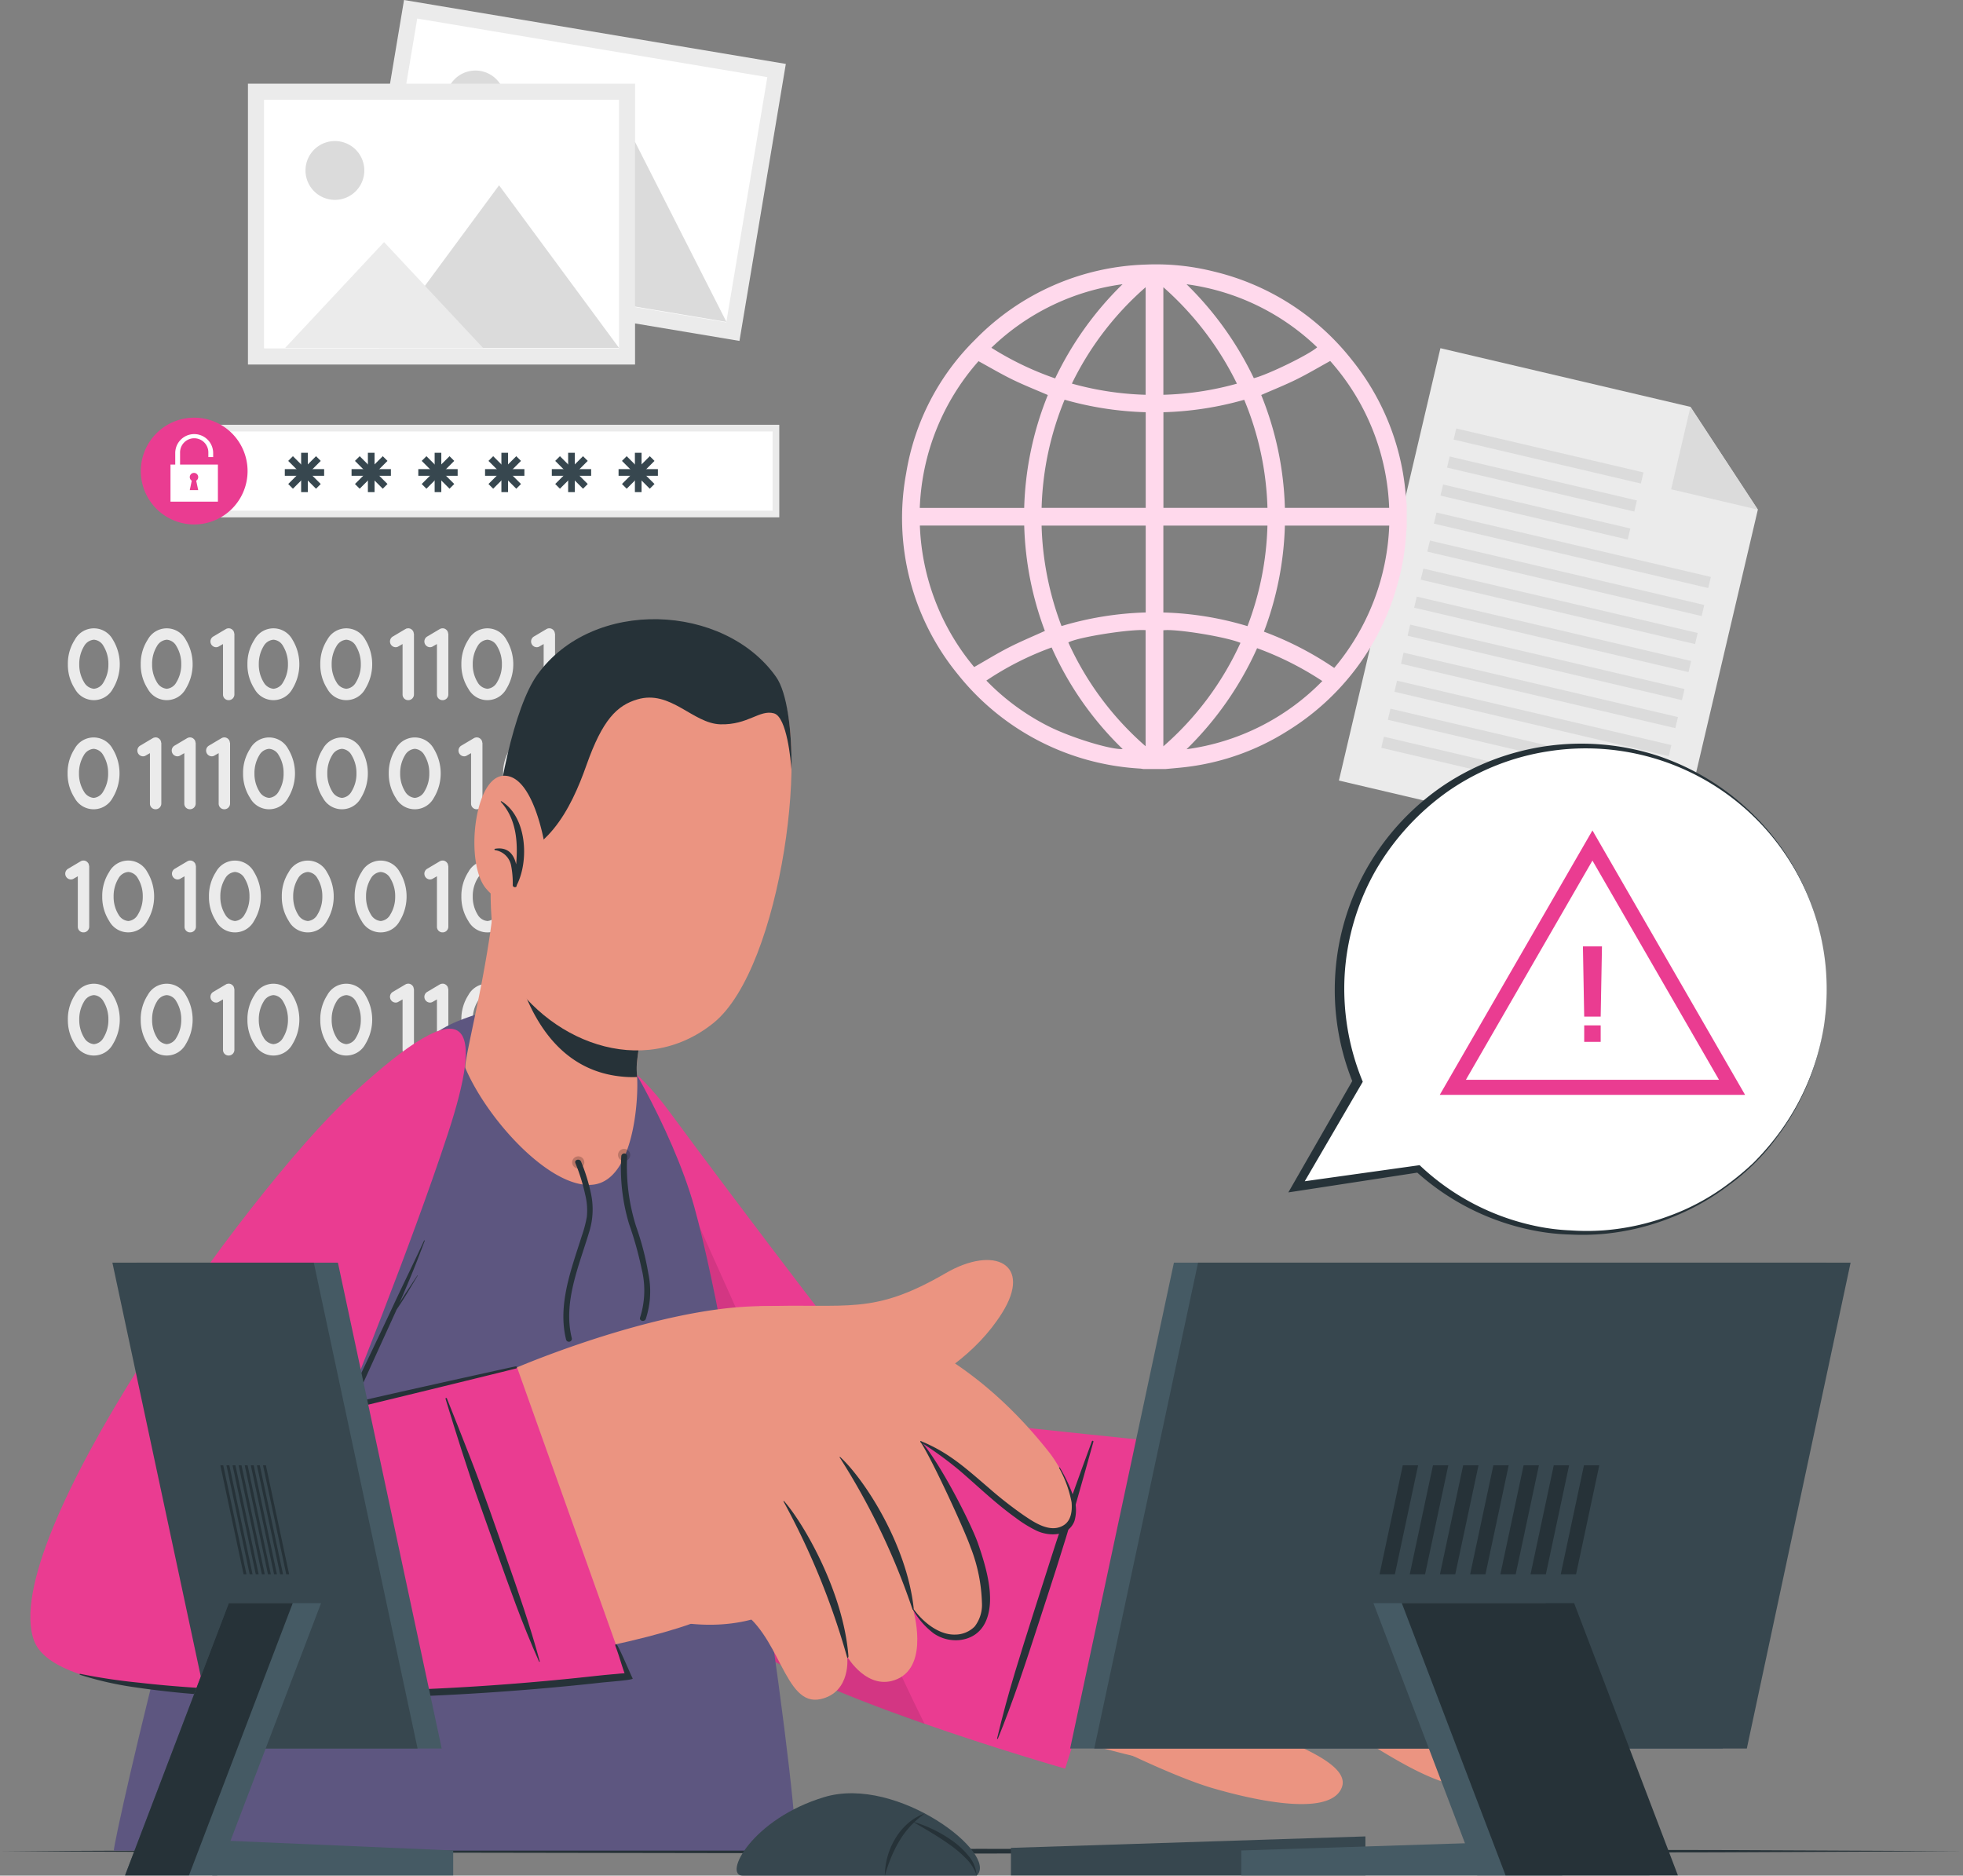 <svg xmlns="http://www.w3.org/2000/svg" id="Fix" width="294.43" height="281.306" viewBox="0 0 294.43 281.306"><rect x="0" y="0" width="294.43" height="281.306" fill="#808080" stroke="none"/><g id="Background_Complete" transform="translate(9.769)"><g id="Group_43647" data-name="Group 43647" transform="translate(0 94.234)"><path id="Path_92598" data-name="Path 92598" d="M55.9,210.132a6.583,6.583,0,0,1,1.047-3.678,3.24,3.24,0,0,1,5.709,0,7.075,7.075,0,0,1,0,7.356,3.239,3.239,0,0,1-5.709,0A6.626,6.626,0,0,1,55.9,210.132Zm6.078,0a5.108,5.108,0,0,0-.739-2.739,1.786,1.786,0,0,0-1.431-.939,1.852,1.852,0,0,0-1.462.939,5.108,5.108,0,0,0-.739,2.739,5.051,5.051,0,0,0,.739,2.724,1.875,1.875,0,0,0,1.462.954,1.811,1.811,0,0,0,1.431-.954A5.049,5.049,0,0,0,61.98,210.132Z" transform="translate(-55.529 -188.38)" fill="#ebebeb"></path><path id="Path_92599" data-name="Path 92599" d="M74.3,205.59v9.079a.857.857,0,0,1-.862.846.834.834,0,0,1-.846-.846V207.1l-.616.354a.768.768,0,0,1-.431.123.862.862,0,0,1-.446-1.585l1.893-1.124c.016-.016.046-.016.061-.031.031,0,.046-.03.077-.046.03,0,.061-.016.092-.016a.091.091,0,0,1,.061-.016.26.26,0,0,1,.107-.016h.169a.092.092,0,0,0,.061.016.167.167,0,0,1,.092.03.091.091,0,0,1,.061.016c.047.03.061.046.093.046a.2.2,0,0,0,.061.047c.016.016.046.031.061.046s.046.046.061.061a.209.209,0,0,1,.046.061l.061.061.016.03c0,.016.016.031.016.047.015.031.03.047.03.077.016.031.016.061.03.077a.654.654,0,0,0,.016.077.128.128,0,0,0,.031.107v.046Z" transform="translate(-59.872 -188.38)" fill="#ebebeb"></path><path id="Path_92600" data-name="Path 92600" d="M81.6,205.59v9.079a.857.857,0,0,1-.862.846.834.834,0,0,1-.847-.846V207.1l-.616.354a.767.767,0,0,1-.43.123.862.862,0,0,1-.446-1.585l1.893-1.124c.016-.016.046-.016.061-.031.03,0,.046-.03.077-.046.03,0,.061-.016.092-.016a.092.092,0,0,1,.061-.016.261.261,0,0,1,.108-.016h.169a.091.091,0,0,0,.061.016.167.167,0,0,1,.092.03.091.091,0,0,1,.061.016c.046.03.061.046.093.046a.21.21,0,0,0,.061.047c.015.016.046.031.061.046s.046.046.061.061a.223.223,0,0,1,.046.061l.061.061.016.03c0,.016.015.031.015.047.016.031.031.047.031.077.016.031.016.061.031.077a.681.681,0,0,0,.015.077.128.128,0,0,0,.031.107v.046Z" transform="translate(-62.017 -188.38)" fill="#ebebeb"></path><path id="Path_92601" data-name="Path 92601" d="M88.9,205.59v9.079a.857.857,0,0,1-.862.846.834.834,0,0,1-.846-.846V207.1l-.616.354a.77.77,0,0,1-.431.123.862.862,0,0,1-.446-1.585l1.893-1.124c.016-.016.046-.016.061-.031.031,0,.046-.03.077-.046.03,0,.061-.016.092-.016a.091.091,0,0,1,.061-.016.259.259,0,0,1,.107-.016h.169a.092.092,0,0,0,.061.016.167.167,0,0,1,.092.03.091.091,0,0,1,.061.016c.047.03.061.046.093.046a.2.2,0,0,0,.061.047c.016.016.046.031.061.046s.046.046.061.061a.21.21,0,0,1,.046.061l.061.061.016.03c0,.016.016.031.016.047.015.031.03.047.03.077.016.031.016.061.03.077a.654.654,0,0,0,.016.077.128.128,0,0,0,.031.107v.046Z" transform="translate(-64.162 -188.38)" fill="#ebebeb"></path><path id="Path_92602" data-name="Path 92602" d="M93.167,210.132a6.588,6.588,0,0,1,1.047-3.678,3.239,3.239,0,0,1,5.708,0,7.075,7.075,0,0,1,0,7.356,3.238,3.238,0,0,1-5.708,0A6.626,6.626,0,0,1,93.167,210.132Zm6.078,0a5.108,5.108,0,0,0-.739-2.739,1.786,1.786,0,0,0-1.431-.939,1.852,1.852,0,0,0-1.462.939,5.108,5.108,0,0,0-.739,2.739,5.051,5.051,0,0,0,.739,2.724,1.875,1.875,0,0,0,1.462.954,1.811,1.811,0,0,0,1.431-.954A5.049,5.049,0,0,0,99.245,210.132Z" transform="translate(-66.477 -188.38)" fill="#ebebeb"></path><path id="Path_92603" data-name="Path 92603" d="M108.64,210.132a6.583,6.583,0,0,1,1.047-3.678,3.24,3.24,0,0,1,5.709,0,7.075,7.075,0,0,1,0,7.356,3.239,3.239,0,0,1-5.709,0A6.625,6.625,0,0,1,108.64,210.132Zm6.078,0a5.108,5.108,0,0,0-.739-2.739,1.786,1.786,0,0,0-1.431-.939,1.852,1.852,0,0,0-1.462.939,5.108,5.108,0,0,0-.739,2.739,5.051,5.051,0,0,0,.739,2.724,1.876,1.876,0,0,0,1.462.954,1.812,1.812,0,0,0,1.431-.954A5.049,5.049,0,0,0,114.718,210.132Z" transform="translate(-71.023 -188.38)" fill="#ebebeb"></path><path id="Path_92604" data-name="Path 92604" d="M124.113,210.132a6.588,6.588,0,0,1,1.047-3.678,3.24,3.24,0,0,1,5.709,0,7.075,7.075,0,0,1,0,7.356,3.239,3.239,0,0,1-5.709,0A6.626,6.626,0,0,1,124.113,210.132Zm6.078,0a5.108,5.108,0,0,0-.739-2.739,1.786,1.786,0,0,0-1.431-.939,1.851,1.851,0,0,0-1.462.939,5.108,5.108,0,0,0-.739,2.739,5.051,5.051,0,0,0,.739,2.724,1.875,1.875,0,0,0,1.462.954,1.812,1.812,0,0,0,1.431-.954A5.049,5.049,0,0,0,130.191,210.132Z" transform="translate(-75.569 -188.38)" fill="#ebebeb"></path><path id="Path_92605" data-name="Path 92605" d="M142.507,205.59v9.079a.857.857,0,0,1-.862.846.834.834,0,0,1-.847-.846V207.1l-.616.354a.767.767,0,0,1-.43.123.862.862,0,0,1-.446-1.585l1.893-1.124c.016-.016.046-.016.061-.031.03,0,.046-.03.077-.046.03,0,.061-.016.092-.016a.092.092,0,0,1,.061-.016.261.261,0,0,1,.108-.016h.169a.091.091,0,0,0,.061.016.167.167,0,0,1,.092.03.091.091,0,0,1,.061.016c.046.03.061.046.093.046a.21.21,0,0,0,.061.047c.015.016.046.031.061.046s.046.046.061.061a.223.223,0,0,1,.046.061l.061.061.016.03c0,.016.015.031.015.047.016.031.031.047.031.077.016.031.016.061.031.077a.681.681,0,0,0,.015.077.128.128,0,0,0,.031.107v.046Z" transform="translate(-79.912 -188.38)" fill="#ebebeb"></path><path id="Path_92606" data-name="Path 92606" d="M148.4,210.132a6.588,6.588,0,0,1,1.047-3.678,3.24,3.24,0,0,1,5.709,0,7.075,7.075,0,0,1,0,7.356,3.239,3.239,0,0,1-5.709,0A6.625,6.625,0,0,1,148.4,210.132Zm6.078,0a5.108,5.108,0,0,0-.739-2.739,1.786,1.786,0,0,0-1.431-.939,1.851,1.851,0,0,0-1.462.939,5.108,5.108,0,0,0-.739,2.739,5.051,5.051,0,0,0,.739,2.724,1.875,1.875,0,0,0,1.462.954,1.812,1.812,0,0,0,1.431-.954A5.049,5.049,0,0,0,154.48,210.132Z" transform="translate(-82.705 -188.38)" fill="#ebebeb"></path><path id="Path_92607" data-name="Path 92607" d="M58.986,231.742v9.079a.857.857,0,0,1-.862.846.834.834,0,0,1-.847-.846V233.25l-.616.354a.767.767,0,0,1-.43.123.862.862,0,0,1-.446-1.585l1.893-1.124c.016-.016.046-.016.061-.031.03,0,.046-.031.077-.047.03,0,.061-.016.092-.016a.092.092,0,0,1,.061-.016.261.261,0,0,1,.108-.016h.169a.091.091,0,0,0,.061.016.167.167,0,0,1,.092.03.091.091,0,0,1,.061.016c.046.031.061.046.093.046a.21.21,0,0,0,.061.047c.015.016.046.031.061.047s.046.046.061.061a.223.223,0,0,1,.046.061l.061.061.016.03c0,.016.015.031.015.046.016.031.031.047.031.077.016.031.016.061.031.077a.683.683,0,0,0,.015.077.128.128,0,0,0,.031.107v.046Z" transform="translate(-55.374 -196.063)" fill="#ebebeb"></path><path id="Path_92608" data-name="Path 92608" d="M63.256,236.283A6.59,6.59,0,0,1,64.3,232.6a3.239,3.239,0,0,1,5.708,0,7.075,7.075,0,0,1,0,7.356,3.239,3.239,0,0,1-5.708,0A6.627,6.627,0,0,1,63.256,236.283Zm6.078,0a5.108,5.108,0,0,0-.739-2.739,1.786,1.786,0,0,0-1.431-.939,1.852,1.852,0,0,0-1.462.939,5.108,5.108,0,0,0-.739,2.739,5.051,5.051,0,0,0,.739,2.724,1.874,1.874,0,0,0,1.462.954,1.81,1.81,0,0,0,1.431-.954A5.049,5.049,0,0,0,69.334,236.283Z" transform="translate(-57.69 -196.063)" fill="#ebebeb"></path><path id="Path_92609" data-name="Path 92609" d="M81.651,231.742v9.079a.857.857,0,0,1-.862.846.834.834,0,0,1-.847-.846V233.25l-.616.354a.767.767,0,0,1-.43.123.862.862,0,0,1-.446-1.585l1.893-1.124c.016-.016.046-.016.061-.031.03,0,.046-.031.077-.047.03,0,.061-.016.092-.016a.092.092,0,0,1,.061-.016.261.261,0,0,1,.108-.016h.169a.091.091,0,0,0,.061.016.167.167,0,0,1,.092.03.091.091,0,0,1,.061.016c.046.031.061.046.093.046a.21.21,0,0,0,.061.047c.015.016.046.031.061.047s.046.046.061.061a.223.223,0,0,1,.046.061l.061.061.016.03c0,.016.015.031.015.046.016.031.031.047.031.077.016.031.016.061.031.077a.683.683,0,0,0,.015.077.128.128,0,0,0,.031.107v.046Z" transform="translate(-62.033 -196.063)" fill="#ebebeb"></path><path id="Path_92610" data-name="Path 92610" d="M85.921,236.283a6.59,6.59,0,0,1,1.047-3.678,3.24,3.24,0,0,1,5.709,0,7.075,7.075,0,0,1,0,7.356,3.24,3.24,0,0,1-5.709,0A6.627,6.627,0,0,1,85.921,236.283Zm6.078,0a5.108,5.108,0,0,0-.739-2.739,1.786,1.786,0,0,0-1.431-.939,1.851,1.851,0,0,0-1.462.939,5.108,5.108,0,0,0-.739,2.739,5.051,5.051,0,0,0,.739,2.724,1.874,1.874,0,0,0,1.462.954,1.81,1.81,0,0,0,1.431-.954A5.049,5.049,0,0,0,92,236.283Z" transform="translate(-64.349 -196.063)" fill="#ebebeb"></path><path id="Path_92611" data-name="Path 92611" d="M101.394,236.283a6.59,6.59,0,0,1,1.047-3.678,3.24,3.24,0,0,1,5.709,0,7.075,7.075,0,0,1,0,7.356,3.24,3.24,0,0,1-5.709,0A6.627,6.627,0,0,1,101.394,236.283Zm6.078,0a5.108,5.108,0,0,0-.739-2.739,1.786,1.786,0,0,0-1.431-.939,1.852,1.852,0,0,0-1.462.939,5.108,5.108,0,0,0-.739,2.739,5.051,5.051,0,0,0,.739,2.724,1.875,1.875,0,0,0,1.462.954,1.812,1.812,0,0,0,1.431-.954A5.049,5.049,0,0,0,107.472,236.283Z" transform="translate(-68.895 -196.063)" fill="#ebebeb"></path><path id="Path_92612" data-name="Path 92612" d="M116.867,236.283a6.584,6.584,0,0,1,1.047-3.678,3.24,3.24,0,0,1,5.709,0,7.075,7.075,0,0,1,0,7.356,3.24,3.24,0,0,1-5.709,0A6.627,6.627,0,0,1,116.867,236.283Zm6.078,0a5.108,5.108,0,0,0-.739-2.739,1.786,1.786,0,0,0-1.431-.939,1.852,1.852,0,0,0-1.462.939,5.108,5.108,0,0,0-.739,2.739,5.051,5.051,0,0,0,.739,2.724,1.875,1.875,0,0,0,1.462.954,1.81,1.81,0,0,0,1.431-.954A5.049,5.049,0,0,0,122.945,236.283Z" transform="translate(-73.44 -196.063)" fill="#ebebeb"></path><path id="Path_92613" data-name="Path 92613" d="M135.26,231.742v9.079a.857.857,0,0,1-.862.846.834.834,0,0,1-.846-.846V233.25l-.616.354a.768.768,0,0,1-.431.123.862.862,0,0,1-.446-1.585l1.893-1.124c.016-.016.046-.016.061-.031.031,0,.046-.031.077-.047.03,0,.061-.016.092-.016a.092.092,0,0,1,.061-.016.259.259,0,0,1,.107-.016h.169a.092.092,0,0,0,.061.016.167.167,0,0,1,.092.03.092.092,0,0,1,.061.016c.047.031.061.046.092.046a.2.2,0,0,0,.061.047c.016.016.046.031.061.047s.046.046.061.061a.21.21,0,0,1,.046.061l.061.061.016.03c0,.016.016.031.016.046.015.031.03.047.03.077.016.031.016.061.03.077a.656.656,0,0,0,.016.077.128.128,0,0,0,.031.107v.046Z" transform="translate(-77.783 -196.063)" fill="#ebebeb"></path><path id="Path_92614" data-name="Path 92614" d="M139.531,236.283a6.584,6.584,0,0,1,1.047-3.678,3.239,3.239,0,0,1,5.708,0,7.075,7.075,0,0,1,0,7.356,3.239,3.239,0,0,1-5.708,0A6.627,6.627,0,0,1,139.531,236.283Zm6.078,0a5.108,5.108,0,0,0-.739-2.739,1.786,1.786,0,0,0-1.431-.939,1.852,1.852,0,0,0-1.462.939,5.108,5.108,0,0,0-.739,2.739,5.051,5.051,0,0,0,.739,2.724,1.875,1.875,0,0,0,1.462.954,1.81,1.81,0,0,0,1.431-.954A5.049,5.049,0,0,0,145.609,236.283Z" transform="translate(-80.099 -196.063)" fill="#ebebeb"></path><path id="Path_92615" data-name="Path 92615" d="M157.925,231.742v9.079a.857.857,0,0,1-.862.846.834.834,0,0,1-.846-.846V233.25l-.616.354a.768.768,0,0,1-.431.123.862.862,0,0,1-.446-1.585l1.893-1.124c.016-.016.046-.016.061-.031.031,0,.046-.031.077-.047.03,0,.061-.016.092-.016a.091.091,0,0,1,.061-.016.26.26,0,0,1,.107-.016h.169a.092.092,0,0,0,.061.016.167.167,0,0,1,.092.03.091.091,0,0,1,.061.016c.047.031.061.046.093.046a.2.2,0,0,0,.061.047c.016.016.046.031.061.047s.046.046.061.061a.209.209,0,0,1,.046.061l.061.061.016.03c0,.016.016.031.016.046.015.031.03.047.03.077.016.031.016.061.03.077a.655.655,0,0,0,.016.077.128.128,0,0,0,.031.107v.046Z" transform="translate(-84.442 -196.063)" fill="#ebebeb"></path><path id="Path_92616" data-name="Path 92616" d="M55.956,262.434A6.584,6.584,0,0,1,57,258.756a3.24,3.24,0,0,1,5.709,0,7.075,7.075,0,0,1,0,7.356,3.24,3.24,0,0,1-5.709,0A6.627,6.627,0,0,1,55.956,262.434Zm6.078,0a5.108,5.108,0,0,0-.739-2.739,1.786,1.786,0,0,0-1.431-.939,1.852,1.852,0,0,0-1.462.939,5.108,5.108,0,0,0-.739,2.739,5.051,5.051,0,0,0,.739,2.724,1.875,1.875,0,0,0,1.462.954,1.81,1.81,0,0,0,1.431-.954A5.049,5.049,0,0,0,62.034,262.434Z" transform="translate(-55.545 -203.747)" fill="#ebebeb"></path><path id="Path_92617" data-name="Path 92617" d="M71.429,262.434a6.59,6.59,0,0,1,1.047-3.678,3.24,3.24,0,0,1,5.709,0,7.075,7.075,0,0,1,0,7.356,3.24,3.24,0,0,1-5.709,0A6.627,6.627,0,0,1,71.429,262.434Zm6.078,0a5.108,5.108,0,0,0-.739-2.739,1.786,1.786,0,0,0-1.431-.939,1.852,1.852,0,0,0-1.462.939,5.108,5.108,0,0,0-.739,2.739,5.051,5.051,0,0,0,.739,2.724,1.875,1.875,0,0,0,1.462.954,1.812,1.812,0,0,0,1.431-.954A5.049,5.049,0,0,0,77.507,262.434Z" transform="translate(-60.091 -203.747)" fill="#ebebeb"></path><path id="Path_92618" data-name="Path 92618" d="M89.823,257.893v9.079a.857.857,0,0,1-.862.846.834.834,0,0,1-.847-.846V259.4l-.615.354a.767.767,0,0,1-.43.123.862.862,0,0,1-.446-1.585l1.893-1.124c.016-.016.046-.016.061-.03s.046-.031.077-.047c.03,0,.061-.016.092-.016a.092.092,0,0,1,.061-.016.261.261,0,0,1,.108-.016h.169a.091.091,0,0,0,.061.016.167.167,0,0,1,.092.03.091.091,0,0,1,.061.016c.046.031.061.046.093.046a.21.21,0,0,0,.061.047c.015.016.046.031.061.047s.046.046.061.061a.223.223,0,0,1,.046.061l.061.061.016.03c0,.016.015.031.015.046.016.031.031.047.031.077.016.031.016.061.031.077a.685.685,0,0,0,.015.077.128.128,0,0,0,.031.107v.046Z" transform="translate(-64.434 -203.746)" fill="#ebebeb"></path><path id="Path_92619" data-name="Path 92619" d="M94.093,262.434a6.59,6.59,0,0,1,1.047-3.678,3.24,3.24,0,0,1,5.709,0,7.075,7.075,0,0,1,0,7.356,3.24,3.24,0,0,1-5.709,0A6.627,6.627,0,0,1,94.093,262.434Zm6.078,0a5.108,5.108,0,0,0-.739-2.739A1.786,1.786,0,0,0,98,258.756a1.852,1.852,0,0,0-1.462.939,5.108,5.108,0,0,0-.739,2.739,5.051,5.051,0,0,0,.739,2.724,1.875,1.875,0,0,0,1.462.954,1.811,1.811,0,0,0,1.431-.954A5.049,5.049,0,0,0,100.171,262.434Z" transform="translate(-66.75 -203.747)" fill="#ebebeb"></path><path id="Path_92620" data-name="Path 92620" d="M109.566,262.434a6.584,6.584,0,0,1,1.047-3.678,3.239,3.239,0,0,1,5.708,0,7.075,7.075,0,0,1,0,7.356,3.239,3.239,0,0,1-5.708,0A6.627,6.627,0,0,1,109.566,262.434Zm6.078,0a5.108,5.108,0,0,0-.739-2.739,1.786,1.786,0,0,0-1.431-.939,1.852,1.852,0,0,0-1.462.939,5.108,5.108,0,0,0-.739,2.739,5.051,5.051,0,0,0,.739,2.724,1.875,1.875,0,0,0,1.462.954,1.81,1.81,0,0,0,1.431-.954A5.049,5.049,0,0,0,115.644,262.434Z" transform="translate(-71.295 -203.747)" fill="#ebebeb"></path><path id="Path_92621" data-name="Path 92621" d="M127.959,257.893v9.079a.857.857,0,0,1-.862.846.834.834,0,0,1-.846-.846V259.4l-.616.354a.768.768,0,0,1-.432.123.862.862,0,0,1-.446-1.585l1.893-1.124c.016-.016.046-.016.061-.03.031,0,.046-.031.077-.047.03,0,.061-.016.092-.016a.092.092,0,0,1,.061-.016.26.26,0,0,1,.107-.016h.169a.092.092,0,0,0,.061.016.167.167,0,0,1,.092.03.092.092,0,0,1,.061.016c.047.031.061.046.093.046a.2.2,0,0,0,.061.047c.016.016.046.031.061.047s.046.046.061.061a.21.21,0,0,1,.046.061l.061.061.016.03c0,.016.016.031.016.046.015.031.03.047.03.077.016.031.016.061.03.077a.657.657,0,0,0,.016.077.128.128,0,0,0,.031.107v.046Z" transform="translate(-75.638 -203.746)" fill="#ebebeb"></path><path id="Path_92622" data-name="Path 92622" d="M135.26,257.893v9.079a.857.857,0,0,1-.862.846.834.834,0,0,1-.846-.846V259.4l-.616.354a.768.768,0,0,1-.431.123.862.862,0,0,1-.446-1.585l1.893-1.124c.016-.016.046-.016.061-.03.031,0,.046-.031.077-.047.03,0,.061-.016.092-.016a.092.092,0,0,1,.061-.016.259.259,0,0,1,.107-.016h.169a.092.092,0,0,0,.061.016.167.167,0,0,1,.092.03.092.092,0,0,1,.061.016c.047.031.061.046.092.046a.2.2,0,0,0,.061.047c.016.016.046.031.061.047s.046.046.061.061a.21.21,0,0,1,.046.061l.061.061.016.03c0,.016.016.031.016.046.015.031.03.047.03.077.016.031.016.061.03.077a.657.657,0,0,0,.016.077.128.128,0,0,0,.031.107v.046Z" transform="translate(-77.783 -203.746)" fill="#ebebeb"></path><path id="Path_92623" data-name="Path 92623" d="M139.531,262.434a6.584,6.584,0,0,1,1.047-3.678,3.239,3.239,0,0,1,5.708,0,7.075,7.075,0,0,1,0,7.356,3.239,3.239,0,0,1-5.708,0A6.627,6.627,0,0,1,139.531,262.434Zm6.078,0a5.108,5.108,0,0,0-.739-2.739,1.786,1.786,0,0,0-1.431-.939,1.852,1.852,0,0,0-1.462.939,5.108,5.108,0,0,0-.739,2.739,5.051,5.051,0,0,0,.739,2.724,1.875,1.875,0,0,0,1.462.954,1.81,1.81,0,0,0,1.431-.954A5.049,5.049,0,0,0,145.609,262.434Z" transform="translate(-80.099 -203.747)" fill="#ebebeb"></path><path id="Path_92624" data-name="Path 92624" d="M157.925,257.893v9.079a.857.857,0,0,1-.862.846.834.834,0,0,1-.846-.846V259.4l-.616.354a.768.768,0,0,1-.431.123.862.862,0,0,1-.446-1.585l1.893-1.124c.016-.016.046-.016.061-.03.031,0,.046-.031.077-.047.03,0,.061-.016.092-.016a.092.092,0,0,1,.061-.016.26.26,0,0,1,.107-.016h.169a.092.092,0,0,0,.061.016.167.167,0,0,1,.092.03.092.092,0,0,1,.061.016c.047.031.061.046.093.046a.2.2,0,0,0,.061.047c.016.016.046.031.061.047s.046.046.061.061a.21.21,0,0,1,.046.061l.061.061.016.03c0,.016.016.031.016.046.015.031.03.047.03.077.016.031.016.061.03.077a.657.657,0,0,0,.016.077.128.128,0,0,0,.031.107v.046Z" transform="translate(-84.442 -203.746)" fill="#ebebeb"></path><path id="Path_92625" data-name="Path 92625" d="M55.956,186.96A6.584,6.584,0,0,1,57,183.282a3.24,3.24,0,0,1,5.709,0,7.075,7.075,0,0,1,0,7.356,3.24,3.24,0,0,1-5.709,0A6.625,6.625,0,0,1,55.956,186.96Zm6.078,0a5.108,5.108,0,0,0-.739-2.739,1.786,1.786,0,0,0-1.431-.939,1.852,1.852,0,0,0-1.462.939,5.108,5.108,0,0,0-.739,2.739,5.051,5.051,0,0,0,.739,2.724,1.875,1.875,0,0,0,1.462.954,1.81,1.81,0,0,0,1.431-.954A5.049,5.049,0,0,0,62.034,186.96Z" transform="translate(-55.545 -181.573)" fill="#ebebeb"></path><path id="Path_92626" data-name="Path 92626" d="M71.429,186.96a6.59,6.59,0,0,1,1.047-3.678,3.24,3.24,0,0,1,5.709,0,7.075,7.075,0,0,1,0,7.356,3.24,3.24,0,0,1-5.709,0A6.625,6.625,0,0,1,71.429,186.96Zm6.078,0a5.108,5.108,0,0,0-.739-2.739,1.786,1.786,0,0,0-1.431-.939,1.852,1.852,0,0,0-1.462.939,5.108,5.108,0,0,0-.739,2.739,5.051,5.051,0,0,0,.739,2.724,1.875,1.875,0,0,0,1.462.954,1.812,1.812,0,0,0,1.431-.954A5.049,5.049,0,0,0,77.507,186.96Z" transform="translate(-60.091 -181.573)" fill="#ebebeb"></path><path id="Path_92627" data-name="Path 92627" d="M89.823,182.419V191.5a.857.857,0,0,1-.862.846.834.834,0,0,1-.847-.846v-7.571l-.615.354a.767.767,0,0,1-.43.123.862.862,0,0,1-.446-1.585l1.893-1.124c.016-.016.046-.016.061-.031.03,0,.046-.031.077-.046s.061-.016.092-.016a.092.092,0,0,1,.061-.016.261.261,0,0,1,.108-.016h.169a.091.091,0,0,0,.061.016.167.167,0,0,1,.092.03.091.091,0,0,1,.061.016c.046.031.061.046.093.046a.21.21,0,0,0,.061.047c.015.016.046.031.061.047s.046.046.061.061a.223.223,0,0,1,.046.061l.061.061.016.03c0,.016.015.031.015.047.016.031.031.046.031.077.016.031.016.061.031.077a.682.682,0,0,0,.015.077.128.128,0,0,0,.031.107v.046Z" transform="translate(-64.434 -181.572)" fill="#ebebeb"></path><path id="Path_92628" data-name="Path 92628" d="M94.093,186.96a6.59,6.59,0,0,1,1.047-3.678,3.24,3.24,0,0,1,5.709,0,7.075,7.075,0,0,1,0,7.356,3.24,3.24,0,0,1-5.709,0A6.625,6.625,0,0,1,94.093,186.96Zm6.078,0a5.108,5.108,0,0,0-.739-2.739A1.786,1.786,0,0,0,98,183.282a1.852,1.852,0,0,0-1.462.939,5.108,5.108,0,0,0-.739,2.739,5.051,5.051,0,0,0,.739,2.724,1.875,1.875,0,0,0,1.462.954,1.811,1.811,0,0,0,1.431-.954A5.049,5.049,0,0,0,100.171,186.96Z" transform="translate(-66.75 -181.573)" fill="#ebebeb"></path><path id="Path_92629" data-name="Path 92629" d="M109.566,186.96a6.584,6.584,0,0,1,1.047-3.678,3.239,3.239,0,0,1,5.708,0,7.075,7.075,0,0,1,0,7.356,3.239,3.239,0,0,1-5.708,0A6.625,6.625,0,0,1,109.566,186.96Zm6.078,0a5.108,5.108,0,0,0-.739-2.739,1.786,1.786,0,0,0-1.431-.939,1.852,1.852,0,0,0-1.462.939,5.108,5.108,0,0,0-.739,2.739,5.051,5.051,0,0,0,.739,2.724,1.875,1.875,0,0,0,1.462.954,1.81,1.81,0,0,0,1.431-.954A5.049,5.049,0,0,0,115.644,186.96Z" transform="translate(-71.295 -181.573)" fill="#ebebeb"></path><path id="Path_92630" data-name="Path 92630" d="M127.959,182.419V191.5a.857.857,0,0,1-.862.846.834.834,0,0,1-.846-.846v-7.571l-.616.354a.768.768,0,0,1-.432.123.862.862,0,0,1-.446-1.585l1.893-1.124c.016-.016.046-.016.061-.031.031,0,.046-.031.077-.046s.061-.016.092-.016a.092.092,0,0,1,.061-.016.259.259,0,0,1,.107-.016h.169a.091.091,0,0,0,.061.016.167.167,0,0,1,.092.03.092.092,0,0,1,.061.016c.047.031.061.046.093.046a.2.2,0,0,0,.061.047c.016.016.046.031.061.047s.046.046.061.061a.21.21,0,0,1,.046.061l.061.061.016.03c0,.016.016.031.016.047.015.031.03.046.03.077.016.031.016.061.03.077a.655.655,0,0,0,.016.077.128.128,0,0,0,.031.107v.046Z" transform="translate(-75.638 -181.572)" fill="#ebebeb"></path><path id="Path_92631" data-name="Path 92631" d="M135.26,182.419V191.5a.857.857,0,0,1-.862.846.834.834,0,0,1-.846-.846v-7.571l-.616.354a.768.768,0,0,1-.431.123.862.862,0,0,1-.446-1.585l1.893-1.124c.016-.016.046-.016.061-.031.031,0,.046-.031.077-.046s.061-.016.092-.016a.092.092,0,0,1,.061-.016.259.259,0,0,1,.107-.016h.169a.092.092,0,0,0,.061.016.167.167,0,0,1,.092.03.092.092,0,0,1,.061.016c.047.031.061.046.092.046a.2.2,0,0,0,.061.047c.016.016.046.031.061.047s.046.046.061.061a.21.21,0,0,1,.046.061l.061.061.016.03c0,.016.016.031.016.047.015.031.03.046.03.077.016.031.016.061.03.077a.655.655,0,0,0,.016.077.128.128,0,0,0,.031.107v.046Z" transform="translate(-77.783 -181.572)" fill="#ebebeb"></path><path id="Path_92632" data-name="Path 92632" d="M139.531,186.96a6.584,6.584,0,0,1,1.047-3.678,3.239,3.239,0,0,1,5.708,0,7.075,7.075,0,0,1,0,7.356,3.239,3.239,0,0,1-5.708,0A6.625,6.625,0,0,1,139.531,186.96Zm6.078,0a5.108,5.108,0,0,0-.739-2.739,1.786,1.786,0,0,0-1.431-.939,1.852,1.852,0,0,0-1.462.939,5.108,5.108,0,0,0-.739,2.739,5.051,5.051,0,0,0,.739,2.724,1.875,1.875,0,0,0,1.462.954,1.81,1.81,0,0,0,1.431-.954A5.049,5.049,0,0,0,145.609,186.96Z" transform="translate(-80.099 -181.573)" fill="#ebebeb"></path><path id="Path_92633" data-name="Path 92633" d="M157.925,182.419V191.5a.857.857,0,0,1-.862.846.834.834,0,0,1-.846-.846v-7.571l-.616.354a.768.768,0,0,1-.431.123.862.862,0,0,1-.446-1.585l1.893-1.124c.016-.016.046-.016.061-.031.031,0,.046-.031.077-.046s.061-.016.092-.016a.092.092,0,0,1,.061-.016.259.259,0,0,1,.107-.016h.169a.091.091,0,0,0,.061.016.167.167,0,0,1,.092.03.092.092,0,0,1,.061.016c.047.031.061.046.093.046a.2.2,0,0,0,.061.047c.016.016.046.031.061.047s.046.046.061.061a.209.209,0,0,1,.046.061l.061.061.016.03c0,.016.016.031.016.047.015.031.03.046.03.077.016.031.016.061.03.077a.655.655,0,0,0,.016.077.128.128,0,0,0,.031.107v.046Z" transform="translate(-84.442 -181.572)" fill="#ebebeb"></path></g><g id="Group_43651" data-name="Group 43651" transform="translate(191.055 52.222)"><g id="Group_43648" data-name="Group 43648" transform="translate(0 0)"><path id="Path_92634" data-name="Path 92634" d="M376.73,140.681l-50.513-11.859L341.44,63.979l37.506,8.8,10.107,15.409Z" transform="translate(-326.217 -63.979)" fill="#ebebeb"></path><path id="Path_92635" data-name="Path 92635" d="M399.675,76.447l10.107,15.409L396.775,88.8Z" transform="translate(-346.947 -67.642)" fill="#dbdbdb"></path><rect id="Rectangle_13501" data-name="Rectangle 13501" width="28.848" height="1.71" transform="translate(45.29 20.297) rotate(-166.788)" fill="#dbdbdb"></rect><rect id="Rectangle_13502" data-name="Rectangle 13502" width="28.848" height="1.71" transform="translate(44.304 24.499) rotate(-166.788)" fill="#dbdbdb"></rect><rect id="Rectangle_13503" data-name="Rectangle 13503" width="28.848" height="1.71" transform="translate(43.317 28.702) rotate(-166.788)" fill="#dbdbdb"></rect><rect id="Rectangle_13504" data-name="Rectangle 13504" width="42.268" height="1.71" transform="translate(55.395 35.971) rotate(-166.788)" fill="#dbdbdb"></rect><rect id="Rectangle_13505" data-name="Rectangle 13505" width="42.268" height="1.71" transform="translate(54.408 40.174) rotate(-166.788)" fill="#dbdbdb"></rect><rect id="Rectangle_13506" data-name="Rectangle 13506" width="42.268" height="1.71" transform="translate(53.421 44.377) rotate(-166.788)" fill="#dbdbdb"></rect><rect id="Rectangle_13507" data-name="Rectangle 13507" width="42.267" height="1.71" transform="translate(52.435 48.579) rotate(-166.788)" fill="#dbdbdb"></rect><rect id="Rectangle_13508" data-name="Rectangle 13508" width="42.268" height="1.71" transform="translate(51.448 52.782) rotate(-166.788)" fill="#dbdbdb"></rect><rect id="Rectangle_13509" data-name="Rectangle 13509" width="42.268" height="1.71" transform="translate(50.461 56.985) rotate(-166.788)" fill="#dbdbdb"></rect><rect id="Rectangle_13510" data-name="Rectangle 13510" width="42.268" height="1.71" transform="translate(49.474 61.188) rotate(-166.788)" fill="#dbdbdb"></rect><rect id="Rectangle_13511" data-name="Rectangle 13511" width="42.267" height="1.71" transform="translate(48.487 65.39) rotate(-166.788)" fill="#dbdbdb"></rect><rect id="Rectangle_13512" data-name="Rectangle 13512" width="42.268" height="1.71" transform="translate(47.502 69.593) rotate(-166.788)" fill="#dbdbdb"></rect></g><g id="Group_43650" data-name="Group 43650" transform="translate(39.268 66.411)"><circle id="Ellipse_2834" data-name="Ellipse 2834" cx="8.006" cy="8.006" r="8.006" transform="matrix(0.123, -0.992, 0.992, 0.123, 0, 15.891)" fill="#c7c7c7"></circle><g id="Group_43649" data-name="Group 43649" transform="translate(5.373 3.331)"><rect id="Rectangle_13513" data-name="Rectangle 13513" width="7.111" height="5.562" transform="translate(0 4.623)" fill="#fff"></rect><path id="Path_92636" data-name="Path 92636" d="M396.125,166.237H395.4v-.657a2.121,2.121,0,1,0-4.241,0v2.881h-.723v-2.881a2.844,2.844,0,0,1,5.688,0v.657Z" transform="translate(-389.725 -162.736)" fill="#fff"></path><path id="Path_92637" data-name="Path 92637" d="M394.487,172.218l.3,1.412h-1.263l.3-1.412a.631.631,0,1,1,.668,0Z" transform="translate(-390.631 -165.18)" fill="#c7c7c7"></path></g></g></g><g id="Group_43654" data-name="Group 43654" transform="translate(27.42 0)"><g id="Group_43652" data-name="Group 43652" transform="translate(16.457)"><rect id="Rectangle_13514" data-name="Rectangle 13514" width="58.063" height="42.122" transform="translate(57.266 51.13) rotate(-170.497)" fill="#ebebeb"></rect><rect id="Rectangle_13515" data-name="Rectangle 13515" width="53.243" height="37.285" transform="translate(55.289 48.347) rotate(-170.497)" fill="#fff"></rect><path id="Path_92638" data-name="Path 92638" d="M136.34,66.8a4.411,4.411,0,1,0,5.079-3.623A4.411,4.411,0,0,0,136.34,66.8Z" transform="translate(-123.021 -52.536)" fill="#dbdbdb"></path><path id="Path_92639" data-name="Path 92639" d="M145.559,99.312l35.5,5.942L167.333,78.227Z" transform="translate(-125.747 -56.975)" fill="#dbdbdb"></path><path id="Path_92640" data-name="Path 92640" d="M125.854,99.305l29.305,4.906L143.128,86.093Z" transform="translate(-119.958 -59.286)" fill="#ebebeb"></path></g><g id="Group_43653" data-name="Group 43653" transform="translate(0 12.549)"><rect id="Rectangle_13516" data-name="Rectangle 13516" width="58.063" height="42.122" transform="translate(58.063 42.122) rotate(180)" fill="#ebebeb"></rect><rect id="Rectangle_13517" data-name="Rectangle 13517" width="53.243" height="37.285" transform="translate(55.654 39.704) rotate(180)" fill="#fff"></rect><path id="Path_92641" data-name="Path 92641" d="M106.426,82.5a4.411,4.411,0,1,0,4.411-4.411A4.411,4.411,0,0,0,106.426,82.5Z" transform="translate(-97.793 -69.484)" fill="#dbdbdb"></path><path id="Path_92642" data-name="Path 92642" d="M122.057,111.877h35.989L140.052,87.486Z" transform="translate(-102.386 -72.245)" fill="#dbdbdb"></path><path id="Path_92643" data-name="Path 92643" d="M102.08,115.432h29.713L116.936,99.549Z" transform="translate(-96.517 -75.789)" fill="#ebebeb"></path></g></g></g><g id="Floor" transform="translate(0 277.286)"><path id="Path_92644" data-name="Path 92644" d="M41.541,441.129l36.8-.172,36.8-.063,73.607-.118,73.607.117,36.8.062,36.8.173-36.8.173-36.8.061-73.607.118-73.607-.119-36.8-.062Z" transform="translate(-41.541 -440.777)" fill="#263238"></path></g><g id="World" transform="translate(135.334 39.644)"><g id="Group_43677" data-name="Group 43677" transform="translate(0 0)"><g id="_x36_5yQNL.tif"><path id="Path_92651" data-name="Path 92651" d="M289.393,121.858H286c-.164-.023-.327-.059-.492-.068a37.684,37.684,0,0,1-27.3-14.114,37.005,37.005,0,0,1-7.757-30.211,36.33,36.33,0,0,1,10.359-20.02A37.307,37.307,0,0,1,286.5,46.2a35.451,35.451,0,0,1,10.061,1.038A37.4,37.4,0,0,1,317.294,60.5,37.022,37.022,0,0,1,325.3,79.949c.087.79.151,1.583.225,2.374v3.4c-.023.15-.058.3-.066.452a35.633,35.633,0,0,1-1.379,8.193,37.533,37.533,0,0,1-16.4,21.757,36.6,36.6,0,0,1-15.955,5.513C290.951,121.719,290.171,121.784,289.393,121.858ZM303.7,65.764a48.409,48.409,0,0,1,3.548,16.926h15.642a35.085,35.085,0,0,0-8.845-22.027c-1.726.951-3.361,1.927-5.064,2.767s-3.494,1.552-5.282,2.335Zm-42.4-5.075A35.179,35.179,0,0,0,252.486,82.7h15.662a48.49,48.49,0,0,1,3.545-16.931c-1.8-.78-3.581-1.48-5.3-2.318s-3.364-1.813-5.095-2.757ZM314.65,106.7A35.25,35.25,0,0,0,322.9,85.349H307.248a48.652,48.652,0,0,1-3.143,15.913A49.015,49.015,0,0,1,314.65,106.7ZM252.5,85.342a35.047,35.047,0,0,0,8.145,21.224c1.766-1,3.453-2.045,5.212-2.943s3.581-1.65,5.394-2.475a48.579,48.579,0,0,1-3.1-15.8Zm33.875-16.995a49.338,49.338,0,0,1-12.167-1.874,45.673,45.673,0,0,0-3.448,16.216h15.616Zm18.26,14.347a45.413,45.413,0,0,0-3.487-16.211,49.032,49.032,0,0,1-12.118,1.866V82.694Zm-18.257,2.655H270.757a45.614,45.614,0,0,0,2.989,15.07,48.617,48.617,0,0,1,12.629-2.038V85.348Zm2.645,13.035a47.912,47.912,0,0,1,12.617,2.046,45.606,45.606,0,0,0,2.993-15.081H289.021V98.383Zm-16.757,5.246a45.134,45.134,0,0,0-9.792,4.965,34.818,34.818,0,0,0,9.374,6.881c3.39,1.7,9.348,3.516,11.075,3.388a48.611,48.611,0,0,1-10.658-15.234Zm40.6,5.037a46.924,46.924,0,0,0-9.785-4.93A49.6,49.6,0,0,1,292.5,118.891,35.047,35.047,0,0,0,312.866,108.666Zm-26.507,9.779V101.03c-2.422-.173-10.228,1.069-11.59,1.848A45.6,45.6,0,0,0,286.36,118.445Zm2.661.008a45.688,45.688,0,0,0,11.566-15.515c-2.107-.9-9.725-2.136-11.566-1.886ZM272.791,63.273A49.591,49.591,0,0,1,282.9,49.15a35,35,0,0,0-19.674,9.53,46.076,46.076,0,0,0,9.561,4.593Zm29.8-.031c2.1-.52,8.292-3.538,9.5-4.632A34.924,34.924,0,0,0,292.5,49.154,49.686,49.686,0,0,1,302.59,63.242Zm-27.293.811a45.61,45.61,0,0,0,11.066,1.678V49.6A45.689,45.689,0,0,0,275.3,64.053Zm13.725,1.678a45.462,45.462,0,0,0,11.031-1.667A46.58,46.58,0,0,0,289.021,49.6Z" transform="translate(-249.863 -46.168)" fill="#ffd9ec"></path></g></g></g><g id="Password" transform="translate(21.122 62.642)"><g id="Group_43687" data-name="Group 43687"><rect id="Rectangle_13523" data-name="Rectangle 13523" width="84.988" height="12.882" transform="translate(10.273 1.565)" fill="#fff" stroke="#ebebeb" stroke-width="1"></rect><g id="Group_43684" data-name="Group 43684" transform="translate(21.596 5.265)"><g id="Group_43678" data-name="Group 43678"><line id="Line_750" data-name="Line 750" y2="5.9" transform="translate(2.95)" fill="none" stroke="#37474f" stroke-width="1"></line><line id="Line_751" data-name="Line 751" x1="5.9" transform="translate(0 2.95)" fill="none" stroke="#37474f" stroke-width="1"></line><line id="Line_752" data-name="Line 752" x1="4.172" y2="4.172" transform="translate(0.864 0.864)" fill="none" stroke="#37474f" stroke-width="1"></line><line id="Line_753" data-name="Line 753" x1="4.172" y1="4.172" transform="translate(0.864 0.864)" fill="none" stroke="#37474f" stroke-width="1"></line></g><g id="Group_43679" data-name="Group 43679" transform="translate(10.012)"><line id="Line_754" data-name="Line 754" y2="5.9" transform="translate(2.95)" fill="none" stroke="#37474f" stroke-width="1"></line><line id="Line_755" data-name="Line 755" x1="5.9" transform="translate(0 2.95)" fill="none" stroke="#37474f" stroke-width="1"></line><line id="Line_756" data-name="Line 756" x1="4.172" y2="4.172" transform="translate(0.864 0.864)" fill="none" stroke="#37474f" stroke-width="1"></line><line id="Line_757" data-name="Line 757" x1="4.172" y1="4.172" transform="translate(0.864 0.864)" fill="none" stroke="#37474f" stroke-width="1"></line></g><g id="Group_43680" data-name="Group 43680" transform="translate(20.024)"><line id="Line_758" data-name="Line 758" y2="5.9" transform="translate(2.95)" fill="none" stroke="#37474f" stroke-width="1"></line><line id="Line_759" data-name="Line 759" x1="5.9" transform="translate(0 2.95)" fill="none" stroke="#37474f" stroke-width="1"></line><line id="Line_760" data-name="Line 760" x1="4.172" y2="4.172" transform="translate(0.864 0.864)" fill="none" stroke="#37474f" stroke-width="1"></line><line id="Line_761" data-name="Line 761" x1="4.172" y1="4.172" transform="translate(0.864 0.864)" fill="none" stroke="#37474f" stroke-width="1"></line></g><g id="Group_43681" data-name="Group 43681" transform="translate(30.036)"><line id="Line_762" data-name="Line 762" y2="5.9" transform="translate(2.951)" fill="none" stroke="#37474f" stroke-width="1"></line><line id="Line_763" data-name="Line 763" x1="5.9" transform="translate(0 2.95)" fill="none" stroke="#37474f" stroke-width="1"></line><line id="Line_764" data-name="Line 764" x1="4.172" y2="4.172" transform="translate(0.864 0.864)" fill="none" stroke="#37474f" stroke-width="1"></line><line id="Line_765" data-name="Line 765" x1="4.172" y1="4.172" transform="translate(0.864 0.864)" fill="none" stroke="#37474f" stroke-width="1"></line></g><g id="Group_43682" data-name="Group 43682" transform="translate(40.048)"><line id="Line_766" data-name="Line 766" y2="5.9" transform="translate(2.95)" fill="none" stroke="#37474f" stroke-width="1"></line><line id="Line_767" data-name="Line 767" x1="5.9" transform="translate(0 2.95)" fill="none" stroke="#37474f" stroke-width="1"></line><line id="Line_768" data-name="Line 768" x1="4.172" y2="4.172" transform="translate(0.864 0.864)" fill="none" stroke="#37474f" stroke-width="1"></line><line id="Line_769" data-name="Line 769" x1="4.172" y1="4.172" transform="translate(0.864 0.864)" fill="none" stroke="#37474f" stroke-width="1"></line></g><g id="Group_43683" data-name="Group 43683" transform="translate(50.06)"><line id="Line_770" data-name="Line 770" y2="5.9" transform="translate(2.95)" fill="none" stroke="#37474f" stroke-width="1"></line><line id="Line_771" data-name="Line 771" x1="5.9" transform="translate(0 2.95)" fill="none" stroke="#37474f" stroke-width="1"></line><line id="Line_772" data-name="Line 772" x1="4.172" y2="4.172" transform="translate(0.864 0.864)" fill="none" stroke="#37474f" stroke-width="1"></line><line id="Line_773" data-name="Line 773" x1="4.172" y1="4.172" transform="translate(0.864 0.864)" fill="none" stroke="#37474f" stroke-width="1"></line></g></g><g id="Group_43686" data-name="Group 43686"><path id="Path_92653" data-name="Path 92653" d="M87.461,144.843a8.006,8.006,0,1,1-8.006-8.006A8.006,8.006,0,0,1,87.461,144.843Z" transform="translate(-71.45 -136.837)" fill="#ea3c91"></path><g id="Group_43685" data-name="Group 43685" transform="translate(4.45 2.41)"><rect id="Rectangle_13524" data-name="Rectangle 13524" width="7.111" height="5.562" transform="translate(0 4.622)" fill="#fff"></rect><path id="Path_92654" data-name="Path 92654" d="M84.447,143.75h-.722v-.657a2.121,2.121,0,1,0-4.241,0v2.881H78.76v-2.881a2.844,2.844,0,0,1,5.687,0Z" transform="translate(-78.047 -140.249)" fill="#fff"></path><path id="Path_92655" data-name="Path 92655" d="M82.809,149.731l.3,1.412H81.844l.3-1.412a.632.632,0,1,1,.667,0Z" transform="translate(-78.953 -142.692)" fill="#ea3c91"></path></g></g></g></g><g id="Character" transform="translate(4.55 88.44)"><g id="Group_43720" data-name="Group 43720"><g id="Group_43694" data-name="Group 43694" transform="translate(78.952 68.971)"><g id="Group_43692" data-name="Group 43692" transform="translate(0.067 0.686)"><path id="Path_92663" data-name="Path 92663" d="M160.855,286c6.789,29.562,20.844,65,26.842,70.748,7.585,7.274,57.789,20.613,60.294,20.883,6.2.626,22.046-41.271,15.444-42.224-10.052-1.452-50.022-6.18-52.213-8.429-2.273-2.352-17.7-21.8-33.559-43.782-10.947-15.188-21.02-15.539-16.808,2.8Z" transform="translate(-159.876 -272.005)" fill="#eb9481"></path><g id="Group_43691" data-name="Group 43691" transform="translate(82.083 63.399)"><path id="Path_92664" data-name="Path 92664" d="M276.108,401.557c.68.345,10.336,5.2,16.307,6.931,4.454,1.291,17.377,4.664,19.286-.1,1.306-3.247-6.06-6.125-11.223-8.276-2.72-1.133-6.072-3.98-5.27-5.729,1.4-3.057,8.4.013,13.008,2.689,8.9,5.174,20.766,14.487,26.206,9.97,2.054-1.708-.333-4.818-3.826-7.866,5.667,3.554,11.712,6.469,14.069,4.662,1.353-1.029,1.416-2.441.662-4.054,1.75.569,3.3.458,4.374-.682,1.843-1.928.945-4.773-1.071-7.691a2.2,2.2,0,0,0,1.673-1.1c3.9-5.948-15.623-23.024-22.377-24.623-19.867-4.723-40.8-3.844-40.8-3.844-7.8,6.236-11.034,39.7-11.018,39.712Z" transform="translate(-276.107 -361.779)" fill="#eb9481"></path><g id="Group_43690" data-name="Group 43690" transform="translate(29.165 5.686)"><path id="Path_92665" data-name="Path 92665" d="M317.455,392.208a33.712,33.712,0,0,1,13.251,5.1c5.037,3.324,8.378,7.215,12.6,11.133.111.1-.045.279-.157.176-2.014-1.862-10.357-8.865-12.513-10.456a32.1,32.1,0,0,0-13.2-5.873c-.052-.01-.035-.088.018-.081Z" transform="translate(-317.405 -376.405)" fill="#263238"></path><path id="Path_92666" data-name="Path 92666" d="M322.7,380.27c5.221,1.427,10.572,2.871,15.418,5.34,5.3,2.7,9.454,7.109,13.535,11.349q3.676,3.82,7.18,7.8c.1.112-.052.287-.157.176q-6.211-6.571-12.813-12.761a42.468,42.468,0,0,0-14.061-8.861c-2.988-1.138-6.057-2.046-9.122-2.951C322.618,380.345,322.637,380.253,322.7,380.27Z" transform="translate(-318.944 -372.897)" fill="#263238"></path><path id="Path_92667" data-name="Path 92667" d="M330.608,369.832c5.073,1.042,9.5,1.933,13.991,4.651,5.947,3.6,11.688,9.663,13.7,11.813,2.225,2.375,4.369,4.821,6.475,7.3.086.1-.088.253-.177.153a168.546,168.546,0,0,0-15.477-15.327,33.518,33.518,0,0,0-8.653-5.627,60.38,60.38,0,0,0-9.87-2.93.018.018,0,0,1,.008-.035Z" transform="translate(-321.278 -369.83)" fill="#263238"></path></g></g></g><g id="Group_43693" data-name="Group 43693"><path id="Path_92668" data-name="Path 92668" d="M251.48,329.97l-15.44,48.91s-41.8-11.932-49.439-20.171-21.736-50.777-25.884-71.394,6.279-20.107,15.86-7.108,33.435,44.5,34.769,45.189S251.48,329.97,251.48,329.97Z" transform="translate(-159.781 -271.033)" fill="#ea3c91"></path><path id="Path_92669" data-name="Path 92669" d="M259.508,381.558c1.87-5.766,3.786-11.52,5.443-17.357.941-3.316,1.9-6.628,2.81-9.954.035-.126-.176-.2-.221-.078-2.106,5.713-4.2,11.449-6.049,17.258-1.835,5.78-3.718,11.544-5.479,17.349-1,3.3-1.9,6.619-2.7,9.977-.016.066.09.106.117.041C255.729,393.147,257.625,387.365,259.508,381.558Z" transform="translate(-187.26 -295.439)" fill="#263238"></path><path id="Path_92670" data-name="Path 92670" d="M214.958,372.158l-1.853-.648c-3.482-1.243-7.033-2.578-10.376-3.945-.432-.169-.857-.347-1.274-.525-.672-.278-1.343-.564-1.992-.85-.332-.139-.648-.285-.972-.424-.116-.054-.232-.1-.347-.155-.34-.155-.672-.309-1-.463-1.328-.61-2.586-1.22-3.76-1.838-.27-.139-.548-.285-.811-.432a29.1,29.1,0,0,1-5.157-3.389c-.147-.131-.293-.263-.424-.394-.147-.131-.27-.263-.386-.386-7.643-8.237-21.74-50.775-25.885-71.4-.046-.239-.093-.479-.139-.71-.008-.054-.016-.1-.023-.155-.278-1.567-.525-3.5-.726-5.6v-.023c-.579-10.26,4.277-11.935,10.275-7.426,15.015,32.115,37.921,85.145,44.854,98.763Z" transform="translate(-159.782 -271.033)" opacity="0.1"></path></g></g><g id="Group_43700" data-name="Group 43700" transform="translate(12.517 62.836)"><path id="Path_92671" data-name="Path 92671" d="M167.84,388.621H65.707c.083-2.2,14.663-66.674,26.252-90.466,14.859-30.506,22.524-32.956,27.1-34.6,5.855-2.1,16.279-1.059,18.756.109,2.807,1.308,11.743,16.914,14.945,28.357,6.43,22.979,16.517,95.2,15.077,96.6Z" transform="translate(-65.707 -262.346)" fill="#5d5680"></path></g><g id="Group_43708" data-name="Group 43708" transform="translate(0 65.844)"><g id="Group_43705" data-name="Group 43705" transform="translate(1.2 0.773)"><path id="Path_92686" data-name="Path 92686" d="M100.752,274.025c-16.832,14.72-59.992,72.666-49.425,85.106,10.643,12.528,77.086,3.889,96.222-2.955,5.692-2.035-11.505-37.982-17.807-39.42-5.246-1.2-33.67,8.472-34.3,6.828-.708-1.855,4.929-14.455,13.859-37.39,10.3-26.445-1.116-18.673-8.551-12.171Z" transform="translate(-49.682 -267.698)" fill="#eb9481"></path><g id="Group_43704" data-name="Group 43704" transform="translate(71.802 33.917)"><g id="Group_43703" data-name="Group 43703"><path id="Path_92687" data-name="Path 92687" d="M202.815,322.678c13.383-.5,16.9,1.428,27.967-4.991,7.265-4.213,13.073-1.381,8.421,6.011-7.607,12.091-24.739,16.361-31.1,16.131Z" transform="translate(-166.474 -315.725)" fill="#eb9481"></path><path id="Path_92688" data-name="Path 92688" d="M151.355,334.7s15.663-6.729,29.872-8.672c9.826-1.343,31.53-1.882,49.886,21.341,4.354,5.508,6.652,16.445-3.727,10.031-7.372-4.556-10.671-9.672-15.441-11.542,0,0,1.271,14.258-4.417,18.4a129.543,129.543,0,0,1-15.637,9.776,27.264,27.264,0,0,1-2.091-2.763s-5.679,3.371-15.529,1.415L151.356,334.7Z" transform="translate(-151.355 -318.596)" fill="#eb9481"></path><g id="Group_43702" data-name="Group 43702" transform="translate(32.616 7.644)"><path id="Path_92689" data-name="Path 92689" d="M204.379,326.549c4.343,2.857,13.445,9.065,19.125,16.733,6.309,8.518,16.167,26.626,9.831,31.219-4.645,3.367-9.018-3.215-9.018-3.215s2.5,8.344-2.365,10.467c-4.43,1.936-7.507-3.36-7.507-3.36s.644,5.322-3.982,6.364c-5.565,1.254-6-10.105-12.736-13.705-1.512-.809,6.651-44.5,6.651-44.5Z" transform="translate(-197.54 -326.549)" fill="#eb9481"></path><g id="Group_43701" data-name="Group 43701" transform="translate(7.349 21.885)"><path id="Path_92690" data-name="Path 92690" d="M219.951,357.552c3.644,3.356,9.964,13.1,11.018,22.638.024.216-.126.35-.19.158a104.008,104.008,0,0,0-10.908-22.736c-.032-.049.04-.1.081-.059Z" transform="translate(-211.448 -357.539)" fill="#263238"></path><path id="Path_92691" data-name="Path 92691" d="M208.037,366.923c2.846,3.219,8.912,13.554,9.647,23.255.016.217-.143.341-.2.146a111.483,111.483,0,0,0-9.532-23.346c-.029-.05.047-.1.084-.054Z" transform="translate(-207.947 -360.291)" fill="#263238"></path></g></g></g><path id="Path_92692" data-name="Path 92692" d="M237.122,354.2c4.172,1.7,6.755,4.1,10.128,6.984a59.143,59.143,0,0,0,5.184,4.071c1.657,1.125,4.094,2.819,6.11,1.525,1.122-.72,1.26-2.225,1.149-3.433a17.3,17.3,0,0,0-1.867-5.133c-.035-.06.069-.122.105-.062a24.757,24.757,0,0,1,2.143,4.62,5.754,5.754,0,0,1,.048,3.4c-.873,2.308-3.7,2.335-5.615,1.482a18.867,18.867,0,0,1-3.218-1.982c-.982-.7-1.929-1.455-2.857-2.229-1.9-1.588-3.715-3.285-5.6-4.9a56.2,56.2,0,0,0-5.789-4.207c-.076-.052,0-.171.079-.137Z" transform="translate(-176.52 -327.026)" fill="#263238"></path><path id="Path_92693" data-name="Path 92693" d="M244.113,370.244c-.864-2.565-5.854-13.39-7.568-15.952a.062.062,0,0,1,.1-.076c3.03,3.518,7.56,12.5,8.541,15.335.97,2.8,2.052,6.359,1.75,9.337-.455,4.494-3.522,5.042-4.647,5.15a5.858,5.858,0,0,1-3.761-1.014,11.8,11.8,0,0,1-3.136-3.609c-.04-.066.05-.141.1-.076,1.377,1.927,3.787,3.938,6.261,3.864a4.108,4.108,0,0,0,2.931-1.217,5.319,5.319,0,0,0,1.085-3.547,24.671,24.671,0,0,0-1.652-8.2Z" transform="translate(-176.041 -327.027)" fill="#263238"></path></g></g><g id="Group_43707" data-name="Group 43707"><path id="Path_92694" data-name="Path 92694" d="M120.985,317.394l16.358,45.865S54.132,373.275,48.549,358.4s31.639-67.1,47.514-81.791c18.4-17.032,19.861-10.455,14.541,5.756C105.036,299.339,95.14,323.7,95.14,323.7l25.844-6.3Z" transform="translate(-47.983 -266.604)" fill="#ea3c91"></path><g id="Group_43706" data-name="Group 43706" transform="translate(7.388 31.741)"><path id="Path_92695" data-name="Path 92695" d="M78.048,355.812a95.623,95.623,0,0,1,12.571-5.765,92.824,92.824,0,0,1,13.133-3.782c2.543-.564,5.1-1,7.667-1.459.078-.014.1.106.019.121a119.31,119.31,0,0,0-13.25,3.667Q91.7,350.731,85.3,353.1c-2.416.895-4.789,1.9-7.174,2.88a.092.092,0,0,1-.074-.169Z" transform="translate(-64.189 -321.319)" fill="#263238"></path><path id="Path_92696" data-name="Path 92696" d="M140.325,330.449c-.42.066-23.414,5.153-24.178,5.419.127-.326,5.318-11.752,6.092-13.424.077-.167.146-.335.222-.5.484-.732.972-1.459,1.427-2.21.583-.963,1.16-1.929,1.737-2.895.018-.03-.025-.06-.044-.03q-.93,1.4-1.857,2.811c-.285.435-.554.878-.822,1.323.516-1.184,1.016-2.373,1.517-3.567.8-1.9,1.535-3.828,2.265-5.758.023-.063-.069-.094-.1-.035-1.531,3.33-3.166,6.612-4.706,9.937s-7.407,15.56-7.37,15.553c.037.037,25.382-6.16,25.875-6.31a.159.159,0,0,0-.061-.313Z" transform="translate(-74.917 -311.549)" fill="#263238"></path><path id="Path_92697" data-name="Path 92697" d="M145.289,368.977c-1.794-5.116-3.548-10.248-5.532-15.3-1.127-2.869-2.239-5.746-3.394-8.6-.044-.108-.234-.049-.2.064,1.6,5.206,3.211,10.424,5.047,15.556,1.826,5.107,3.609,10.228,5.5,15.312q1.614,4.336,3.486,8.561c.025.056.121.026.105-.034-1.424-5.264-3.208-10.406-5.015-15.557Z" transform="translate(-81.277 -321.382)" fill="#263238"></path><path id="Path_92698" data-name="Path 92698" d="M141.4,402.456c-.678-1.429-1.509-3.476-2.246-4.876-.195-.37-.47-.325-.322.058.5,1.285.87,2.713,1.356,4.03-1.165.112-2.333.2-3.5.321-1.347.143-2.693.292-4.041.43q-3.958.406-7.923.73-8.031.657-16.083.972a311.619,311.619,0,0,1-32.307-.244c-3.006-.194-6.011-.447-9-.792a87.137,87.137,0,0,1-8.807-1.323c-.079-.018-.109.117-.03.141a49.475,49.475,0,0,0,7.6,1.78q4.048.613,8.129.988c5.414.487,10.853.686,16.288.738q16.165.155,32.31-1.055,4.517-.334,9.026-.773c1.516-.148,3.034-.3,4.547-.472s5.124-.409,5.008-.652Z" transform="translate(-58.445 -336.75)" fill="#263238"></path></g></g></g><g id="Group_43719" data-name="Group 43719" transform="translate(46.66)"><g id="Group_43714" data-name="Group 43714" transform="translate(18.579 4.422)"><g id="Group_43711" data-name="Group 43711" transform="translate(0 42.062)"><path id="Path_92703" data-name="Path 92703" d="M159.642,281.925c-6.246.859-15.837-9.481-19.253-17.443-.231-.547,1.088-5.937,2.381-12.563.769-4.024,1.53-8.522,1.929-12.677.078-.854,25.453,8.83,25.453,8.83s-3.4,8.465-4.047,15.712a9.367,9.367,0,0,0,.016,1.722c0,.079.015.177.011.286.218,3.289-.453,15.3-6.49,16.132Z" transform="translate(-140.363 -239.189)" fill="#eb9481"></path><path id="Path_92704" data-name="Path 92704" d="M148.757,239.636c.535,7.14,3.278,24.531,17.154,26.18a15.779,15.779,0,0,0,2.68.111,1.273,1.273,0,0,0-.006-.289,10.557,10.557,0,0,1-.022-1.717c.654-7.261,4.056-15.724,4.056-15.724s-18.3-6.985-23.862-8.561Z" transform="translate(-142.829 -239.321)" fill="#263238"></path></g><g id="Group_43713" data-name="Group 43713" transform="translate(1.364)"><path id="Path_92705" data-name="Path 92705" d="M152.776,189.476c-5.638,7.9-9.522,34.882-5.164,42.65,6.317,11.263,20.91,17.033,31.552,8.468,10.316-8.3,14.754-43.556,9.491-51.053-7.753-11.043-27.549-11.734-35.878-.065Z" transform="translate(-143.306 -180.029)" fill="#eb9481"></path><path id="Path_92706" data-name="Path 92706" d="M190.934,202.165c-.092-1.236-.671-7.867-2.627-8.411-2.161-.6-3.87,1.758-8.03,1.645s-7.465-5.226-12.465-3.736c-3.037.9-5.219,3.03-7.62,9.837-2.33,6.61-6.059,14.068-14.223,14.5.671-10.3,3.394-23.205,6.819-28,8.333-11.674,28.1-10.732,35.856.313C190.248,190.593,191.026,196.282,190.934,202.165Z" transform="translate(-143.374 -179.63)" fill="#263238"></path><g id="Group_43712" data-name="Group 43712" transform="translate(0 23.481)"><path id="Path_92707" data-name="Path 92707" d="M152.811,223.1s-1.679-10.448-6.163-10.215-5.857,13.532-2.448,17.093a4.7,4.7,0,0,0,6.766.47l1.845-7.347Z" transform="translate(-142.294 -212.88)" fill="#eb9481"></path><path id="Path_92708" data-name="Path 92708" d="M147.6,218.293c-.064-.038-.122.049-.076.1,2.343,2.592,2.57,6.039,2.288,9.362-.345-1.5-1.239-2.661-3.184-2.329-.1.018-.087.172,0,.194a2.89,2.89,0,0,1,2.423,2.294,13.96,13.96,0,0,1,.25,2.979c.011.327.549.415.595.067,0-.025.006-.053.008-.079C151.784,227.2,151.413,220.6,147.6,218.293Z" transform="translate(-143.547 -214.467)" fill="#263238"></path></g></g></g><g id="Group_43718" data-name="Group 43718" transform="translate(33.293 83.863)"><g id="Group_43716" data-name="Group 43716" transform="translate(0 1.117)"><circle id="Ellipse_2836" data-name="Ellipse 2836" cx="0.914" cy="0.914" r="0.914" transform="translate(1.315)" opacity="0.2"></circle><path id="Path_92715" data-name="Path 92715" d="M163,294.943a27.326,27.326,0,0,1,1.457,4.671,9.7,9.7,0,0,1,.256,3.384,18.76,18.76,0,0,1-.768,2.9c-1.561,4.944-3.642,10.282-2.337,15.524a.442.442,0,0,0,.851-.234c-1.337-5.372,1.073-10.8,2.586-15.862a11.331,11.331,0,0,0,.263-5.946,27.325,27.325,0,0,0-1.457-4.671c-.214-.518-1.068-.291-.851.234h0Z" transform="translate(-161.198 -293.912)" fill="#263238"></path></g><g id="Group_43717" data-name="Group 43717" transform="translate(8.195)"><path id="Path_92716" data-name="Path 92716" d="M174.63,293.034a.914.914,0,1,1-.914-.914A.914.914,0,0,1,174.63,293.034Z" transform="translate(-172.802 -292.12)" opacity="0.2"></path><path id="Path_92717" data-name="Path 92717" d="M173.48,293.524a29.058,29.058,0,0,0,1.164,10.137,52.1,52.1,0,0,1,1.89,6.76,13.306,13.306,0,0,1-.228,7.256c-.206.53.647.759.851.234a13.232,13.232,0,0,0,.391-6.771,42.206,42.206,0,0,0-1.833-7.066,29.608,29.608,0,0,1-1.352-10.55c.022-.568-.861-.567-.883,0h0Z" transform="translate(-172.992 -292.407)" fill="#263238"></path></g></g></g></g></g><g id="Device" transform="translate(16.858 189.371)"><g id="Group_43730" data-name="Group 43730"><path id="Path_92718" data-name="Path 92718" d="M309.419,443.984h-53.17v-4.129l53.17-1.72Z" transform="translate(-121.479 -352.086)" fill="#37474f"></path><g id="Group_43724" data-name="Group 43724" transform="translate(143.652)"><g id="Group_43722" data-name="Group 43722"><path id="Path_92719" data-name="Path 92719" d="M366.7,389.155H268.826l15.565-72.867h97.876Z" transform="translate(-268.826 -316.288)" fill="#455a64"></path><path id="Path_92720" data-name="Path 92720" d="M371.828,389.155H273.952l15.565-72.867h97.876Z" transform="translate(-270.332 -316.288)" fill="#37474f"></path><g id="Group_43721" data-name="Group 43721" transform="translate(46.412 30.394)"><path id="Path_92721" data-name="Path 92721" d="M336.841,375.674h-2.3l3.484-16.347h2.3Z" transform="translate(-334.546 -359.327)" fill="#263238"></path><path id="Path_92722" data-name="Path 92722" d="M343.255,375.674h-2.3l3.484-16.347h2.3Z" transform="translate(-336.43 -359.327)" fill="#263238"></path><path id="Path_92723" data-name="Path 92723" d="M349.668,375.674h-2.3l3.484-16.347h2.3Z" transform="translate(-338.315 -359.327)" fill="#263238"></path><path id="Path_92724" data-name="Path 92724" d="M356.081,375.674h-2.3l3.484-16.347h2.3Z" transform="translate(-340.199 -359.327)" fill="#263238"></path><path id="Path_92725" data-name="Path 92725" d="M362.5,375.674h-2.3l3.484-16.347h2.3Z" transform="translate(-342.083 -359.327)" fill="#263238"></path><path id="Path_92726" data-name="Path 92726" d="M368.908,375.674h-2.3l3.484-16.347h2.3Z" transform="translate(-343.967 -359.327)" fill="#263238"></path><path id="Path_92727" data-name="Path 92727" d="M375.321,375.674h-2.3l3.485-16.347h2.3Z" transform="translate(-345.851 -359.327)" fill="#263238"></path></g></g><g id="Group_43723" data-name="Group 43723" transform="translate(25.676 51.061)"><path id="Path_92728" data-name="Path 92728" d="M353.322,444.214H305.184v-3.739l48.138-1.556Z" transform="translate(-305.184 -403.378)" fill="#455a64"></path><path id="Path_92729" data-name="Path 92729" d="M374.654,429.423H348.808l-15.565-40.831h25.846Z" transform="translate(-313.428 -388.592)" fill="#455a64"></path><path id="Path_92730" data-name="Path 92730" d="M380.678,429.423H354.832l-15.565-40.831h25.846Z" transform="translate(-315.197 -388.592)" fill="#263238"></path></g></g><g id="Group_43727" data-name="Group 43727"><g id="Group_43725" data-name="Group 43725"><path id="Path_92731" data-name="Path 92731" d="M86.1,389.155h30.209l-15.565-72.867H70.538Z" transform="translate(-66.918 -316.288)" fill="#455a64"></path><path id="Path_92732" data-name="Path 92732" d="M80.977,389.155h30.208L95.62,316.288H65.412Z" transform="translate(-65.412 -316.288)" fill="#37474f"></path><path id="Path_92733" data-name="Path 92733" d="M91.83,375.674h.429l-3.484-16.347h-.429Z" transform="translate(-72.15 -328.933)" fill="#263238"></path><path id="Path_92734" data-name="Path 92734" d="M93.124,375.674h.429l-3.484-16.347H89.64Z" transform="translate(-72.53 -328.933)" fill="#263238"></path><path id="Path_92735" data-name="Path 92735" d="M94.418,375.674h.429l-3.484-16.347h-.429Z" transform="translate(-72.91 -328.933)" fill="#263238"></path><path id="Path_92736" data-name="Path 92736" d="M95.712,375.674h.429l-3.484-16.347h-.429Z" transform="translate(-73.29 -328.933)" fill="#263238"></path><path id="Path_92737" data-name="Path 92737" d="M97.006,375.674h.429l-3.484-16.347h-.429Z" transform="translate(-73.671 -328.933)" fill="#263238"></path><path id="Path_92738" data-name="Path 92738" d="M98.3,375.674h.429l-3.484-16.347h-.429Z" transform="translate(-74.051 -328.933)" fill="#263238"></path><path id="Path_92739" data-name="Path 92739" d="M99.594,375.674h.429l-3.484-16.347H96.11Z" transform="translate(-74.431 -328.933)" fill="#263238"></path><path id="Path_92740" data-name="Path 92740" d="M100.889,375.674h.429l-3.484-16.347h-.429Z" transform="translate(-74.811 -328.933)" fill="#263238"></path></g><g id="Group_43726" data-name="Group 43726" transform="translate(1.896 51.061)"><path id="Path_92741" data-name="Path 92741" d="M86.631,444.214h36.132v-3.739l-36.132-1.556Z" transform="translate(-73.542 -403.378)" fill="#455a64"></path><path id="Path_92742" data-name="Path 92742" d="M68.1,429.423h13.84L97.5,388.592H83.662Z" transform="translate(-68.097 -388.592)" fill="#455a64"></path><path id="Path_92743" data-name="Path 92743" d="M68.1,429.423h9.587l15.565-40.831H83.662Z" transform="translate(-68.097 -388.592)" fill="#263238"></path></g></g><g id="Group_43729" data-name="Group 43729" transform="translate(93.627 79.576)"><path id="Path_92744" data-name="Path 92744" d="M233.99,441.327H198.915c-2.994,0,1.338-8.523,12.262-11.794s26.259,8.6,22.813,11.794Z" transform="translate(-197.99 -428.969)" fill="#37474f"></path><g id="Group_43728" data-name="Group 43728" transform="translate(22.235 3.031)"><path id="Path_92745" data-name="Path 92745" d="M229.476,442.587a10.863,10.863,0,0,1,1.578-5.582,9.309,9.309,0,0,1,1.891-2.266,7.756,7.756,0,0,1,2.518-1.479,14.854,14.854,0,0,0-2.135,1.876,13,13,0,0,0-1.669,2.234,18.158,18.158,0,0,0-1.255,2.512,25.351,25.351,0,0,0-.927,2.705Z" transform="translate(-229.475 -433.26)" fill="#263238"></path><path id="Path_92746" data-name="Path 92746" d="M235.361,434.984a19.586,19.586,0,0,1,5.9,2.834,11.915,11.915,0,0,1,2.441,2.246,5.023,5.023,0,0,1,1.266,3.03,6.3,6.3,0,0,0-1.681-2.667,16.986,16.986,0,0,0-2.436-2.035c-1.738-1.241-3.606-2.308-5.491-3.409Z" transform="translate(-231.205 -433.766)" fill="#263238"></path></g></g></g></g><g id="Speech_Bubbles" transform="translate(193.237 111.534)"><g id="Group_43734" data-name="Group 43734"><g id="Group_43731" data-name="Group 43731"><path id="Path_92747" data-name="Path 92747" d="M461.575,317.961a36.688,36.688,0,0,1-61.28,23.155L381.946,343.8l9.181-15.834a36.25,36.25,0,0,1-2.516-17.628,36.68,36.68,0,0,1,72.964,7.618Z" transform="translate(-381.024 -277.295)" fill="#fff"></path><path id="Path_92748" data-name="Path 92748" d="M461.192,317.86a36.786,36.786,0,0,1-7.374,18.52,33.039,33.039,0,0,1-7.167,7.077,36,36,0,0,1-8.813,4.906A36.46,36.46,0,0,1,428,350.71a35.94,35.94,0,0,1-5.076.1,32.093,32.093,0,0,1-5.056-.526,36.863,36.863,0,0,1-18.075-8.924l.432.133-18.26,2.8-1.325.2.671-1.168,9.091-15.833-.042.625a36.943,36.943,0,0,1,2.25-32.563,37.354,37.354,0,0,1,11.443-12.185,37.162,37.162,0,0,1,32.113-4.324,37.312,37.312,0,0,1,14.09,8.64,36.752,36.752,0,0,1,10.935,30.173Zm0,0a36.143,36.143,0,0,0-41.433-39.54,35.9,35.9,0,0,0-15.089,5.961A37.636,37.636,0,0,0,393.739,296.2a36.069,36.069,0,0,0-4.637,15.459,36.507,36.507,0,0,0,2.572,15.916l.132.327-.174.3-9.2,15.77-.654-.965,18.3-2.562.253-.036.18.169a35.986,35.986,0,0,0,17.5,9.012,31.394,31.394,0,0,0,4.956.6,35.276,35.276,0,0,0,5-.008,36.036,36.036,0,0,0,9.758-2.148,34.044,34.044,0,0,0,8.813-4.75,41.1,41.1,0,0,0,3.859-3.221,40.476,40.476,0,0,0,3.323-3.774,36.705,36.705,0,0,0,7.483-18.437Z" transform="translate(-380.641 -277.194)" fill="#263238"></path></g><g id="Group_43733" data-name="Group 43733" transform="translate(22.716 13.012)"><path id="Path_92749" data-name="Path 92749" d="M424.945,291l-22.9,39.659h45.794Z" transform="translate(-402.048 -291.001)" fill="#ea3c91"></path><path id="Path_92750" data-name="Path 92750" d="M426.573,297.4,407.59,330.281h37.967Z" transform="translate(-403.676 -292.881)" fill="#fff"></path><g id="Group_43732" data-name="Group 43732" transform="translate(21.469 17.393)"><path id="Path_92751" data-name="Path 92751" d="M425.53,307.406h2.857l-.193,10.526h-2.472Z" transform="translate(-425.53 -307.406)" fill="#ea3c91"></path><rect id="Rectangle_13526" data-name="Rectangle 13526" width="2.47" height="2.47" transform="translate(0.193 11.845)" fill="#ea3c91"></rect></g></g></g></g></svg>